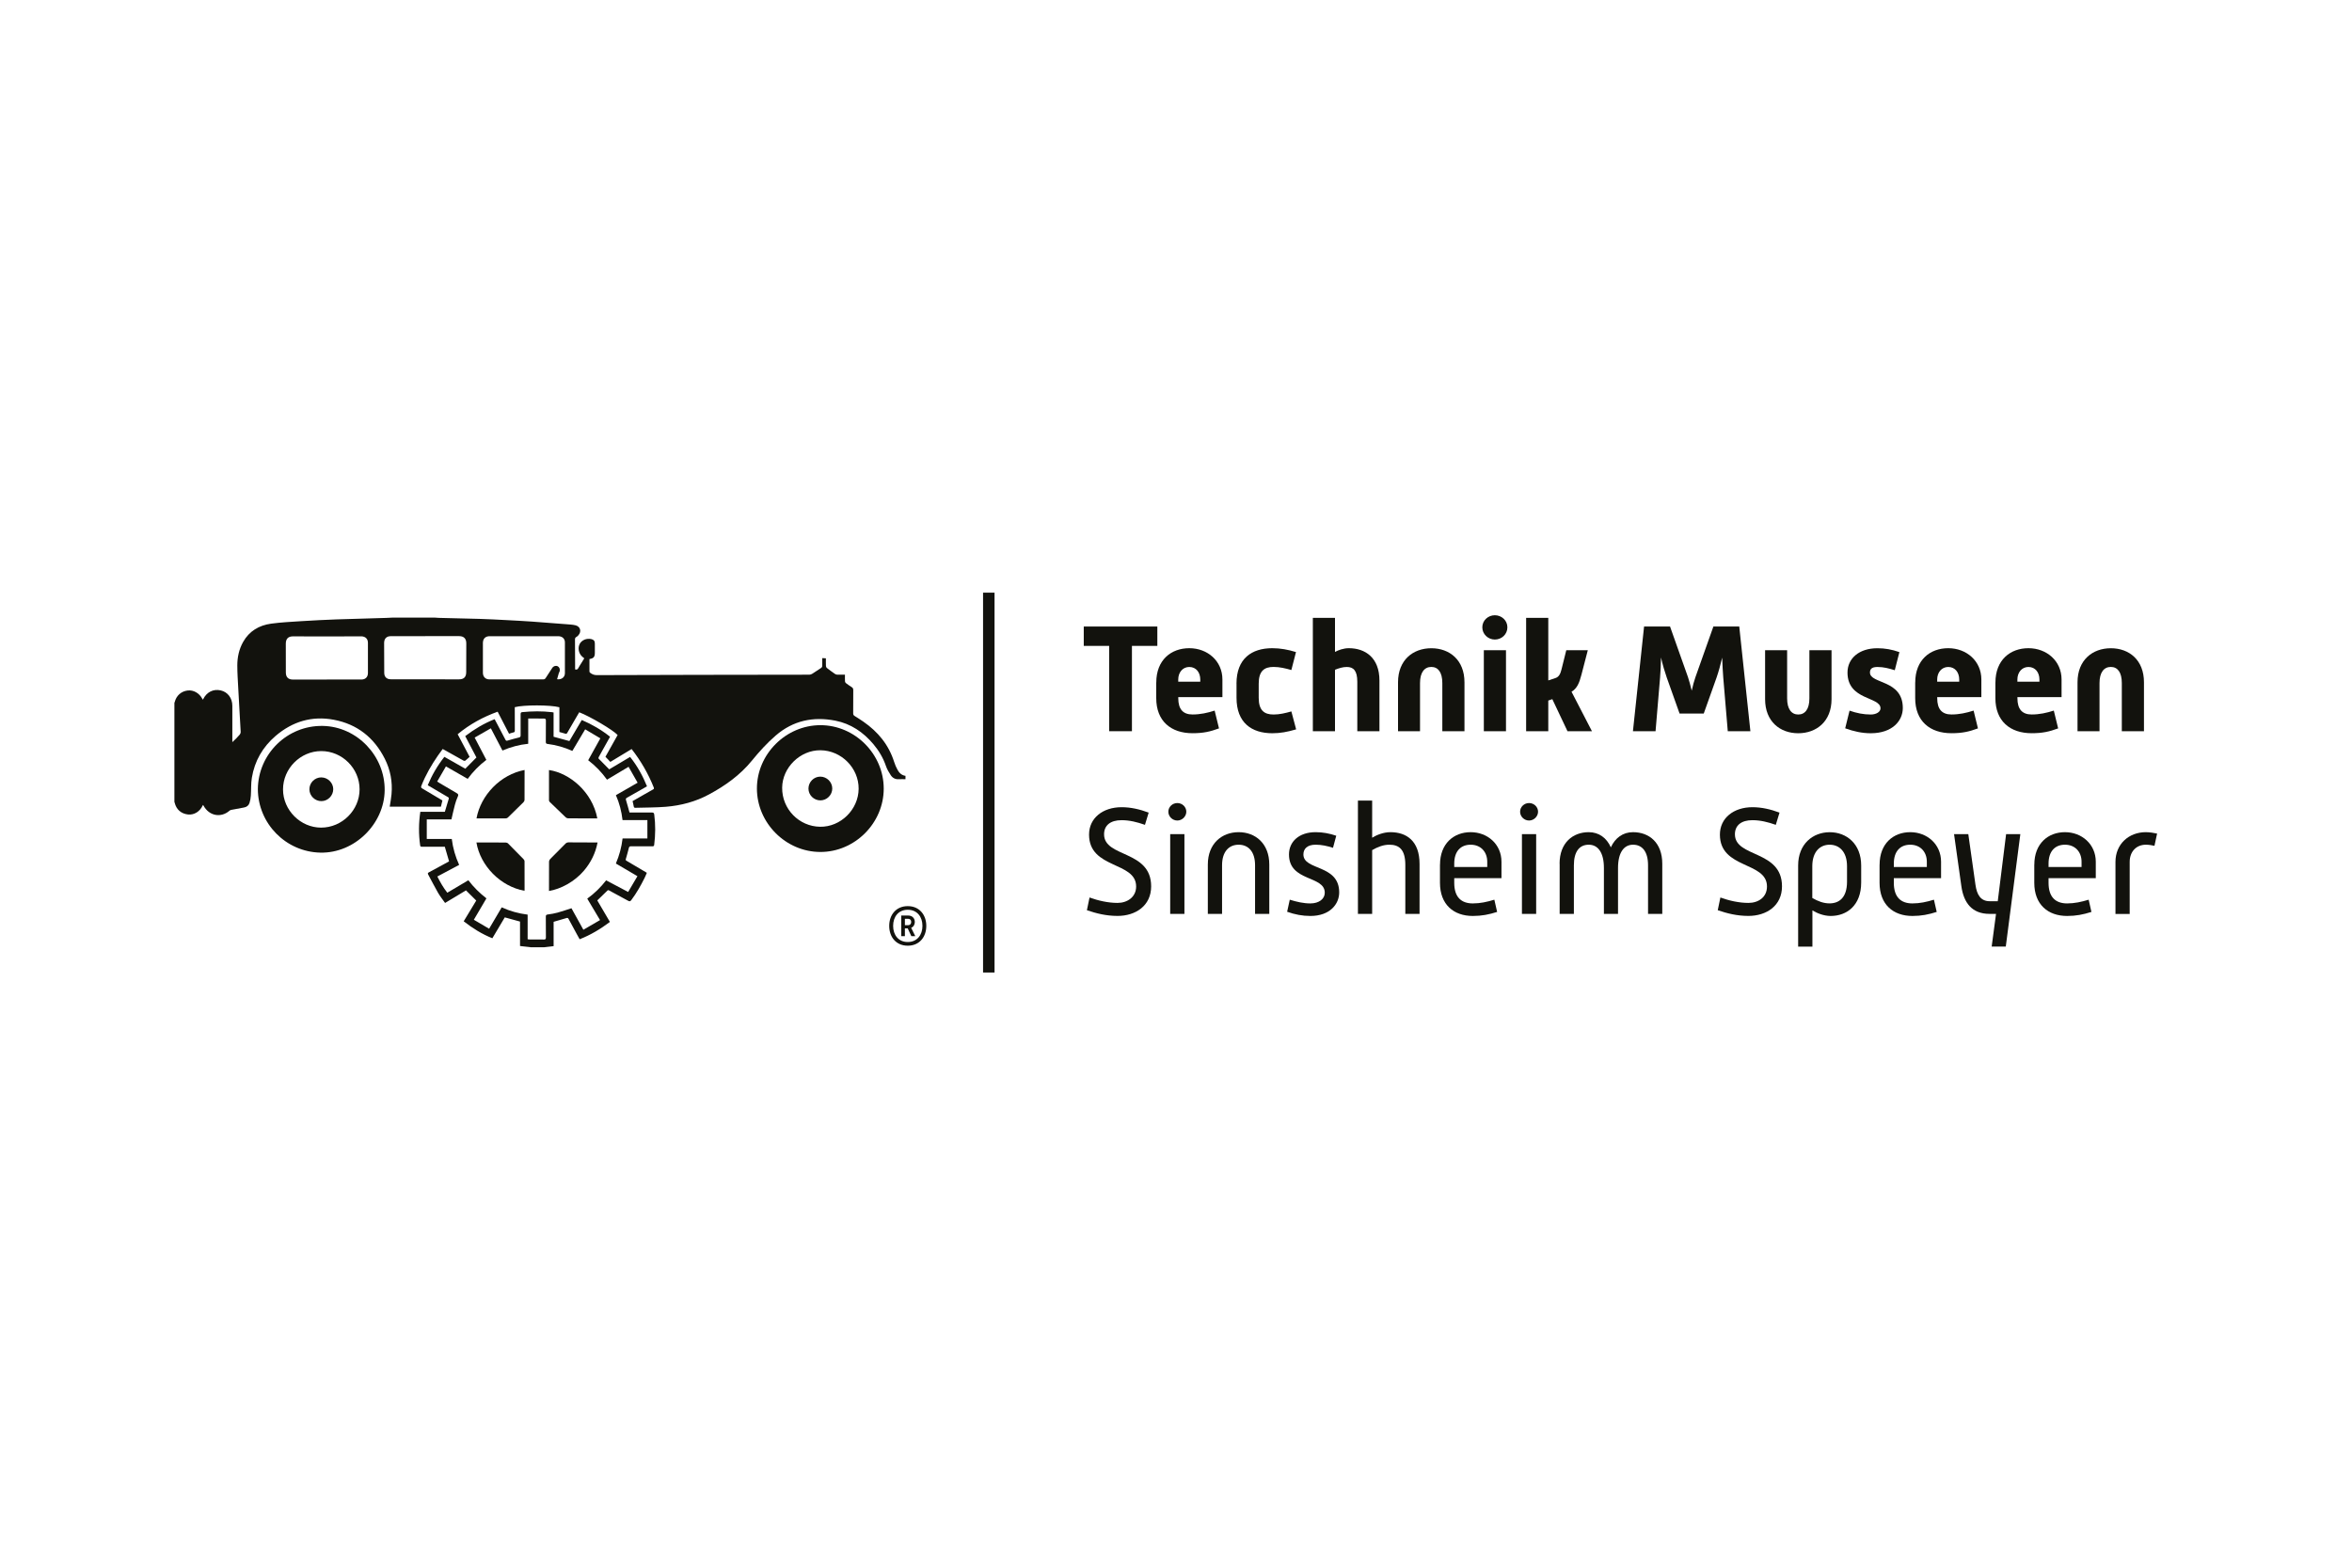 <?xml version="1.0" encoding="UTF-8"?>
<svg id="Technikmuseum" xmlns="http://www.w3.org/2000/svg" width="600" height="400" viewBox="0 0 600 400">
  <defs>
    <style>
      .cls-1 {
        fill: #12120d;
      }
    </style>
  </defs>
  <g>
    <path class="cls-1" d="M142.13,173.31c1.11.15,1.97-.51,1.98-1.51.02-2.63.02-5.27,0-7.9,0-.9-.62-1.5-1.53-1.56-.22-.01-.44-.01-.66-.01-2.19,0-4.39.02-6.58.01-3.47,0-6.95-.01-10.42-.01-1.08,0-1.7.6-1.73,1.68-.01.56,0,1.12,0,1.68,0,1.99,0,3.97,0,5.96,0,1.05.67,1.7,1.67,1.7,4.56,0,9.12,0,13.69,0,.33,0,.51-.11.67-.37.54-.86,1.1-1.71,1.66-2.55.33-.5.9-.66,1.39-.43.41.19.64.73.51,1.25-.05.18-.17.34-.23.52-.16.51-.29,1.03-.44,1.55M83.39,173.38h0c2.94,0,5.89,0,8.83,0,.99,0,1.63-.63,1.64-1.63,0-.65,0-1.3,0-1.94,0-1.93.01-3.86,0-5.79,0-1.01-.62-1.6-1.62-1.66-.16,0-.32,0-.49,0-2.44.01-4.89.03-7.33.03-3.24,0-6.48-.03-9.71-.02-1.2,0-1.8.65-1.8,1.85,0,2.46.01,4.92.01,7.38,0,1.15.61,1.79,1.76,1.79,2.9,0,5.8,0,8.7,0M108.48,162.32c-2.93,0-5.86,0-8.78,0-1.11,0-1.71.64-1.71,1.75,0,2.53.01,5.06.03,7.59,0,1.06.62,1.66,1.69,1.66,5.78,0,11.56.02,17.35.02,1.27,0,1.87-.58,1.87-1.86.02-2.44.02-4.89.02-7.33,0-1.22-.63-1.84-1.85-1.84-2.87,0-5.74,0-8.61,0M230.98,198.82c-.54,0-1.09-.04-1.63,0-.92.07-1.64-.3-2.12-1.03-.48-.73-.94-1.51-1.22-2.33-.71-2.08-1.81-3.93-3.21-5.59-2.57-3.05-5.74-5.21-9.69-5.99-5.63-1.11-10.78-.04-15.22,3.79-2.25,1.94-4.23,4.14-6.1,6.43-3.01,3.69-6.78,6.37-10.92,8.6-3.44,1.86-7.14,2.83-10.99,3.15-2.58.21-5.17.18-7.76.26-.26,0-.4-.04-.45-.34-.07-.45-.19-.89-.3-1.36,1.01-.58,2.02-1.15,3.02-1.73.73-.42,1.46-.83,2.19-1.24.2-.11.31-.21.21-.48-1.41-3.54-3.29-6.8-5.66-9.84-1.8,1.09-3.6,2.18-5.43,3.28-.41-.43-.83-.86-1.25-1.31,1.04-1.86,2.08-3.71,3.11-5.55-1.09-1.23-7.07-4.77-9.8-5.8-.45.76-.9,1.53-1.35,2.31-.56.97-1.13,1.93-1.68,2.9-.11.2-.23.33-.48.26-.5-.15-1.01-.29-1.55-.44v-6.31c-2.28-.62-9.18-.63-11.38-.02,0,.14,0,.29,0,.45,0,1.84,0,3.68.01,5.52,0,.28-.06.42-.36.47-.36.07-.7.21-1.11.34-.96-1.86-1.92-3.73-2.91-5.63-3.72,1.35-7.13,3.2-10.2,5.75,1,1.89,1.99,3.77,3.05,5.77-.36.32-.73.68-1.13.99-.09.07-.33.03-.45-.04-1.6-.88-3.18-1.78-4.77-2.67-.15-.09-.31-.16-.52-.28-.41.56-.82,1.11-1.21,1.67-1.68,2.43-3.15,4.97-4.23,7.72-.14.35-.08.5.24.69,1.55.9,3.09,1.83,4.63,2.75.16.1.32.2.5.3-.13.53-.25,1.05-.38,1.58h-13.06c.16-1.07.37-2.13.46-3.19.28-3.17-.29-6.19-1.72-9.03-2.72-5.4-7.04-8.82-12.99-9.95-5.58-1.06-10.56.45-14.86,4.12-3.29,2.82-5.36,6.4-6.06,10.68-.25,1.5-.15,3.05-.26,4.57-.04.62-.15,1.26-.34,1.85-.21.66-.72,1.05-1.42,1.17-1.07.19-2.14.39-3.21.6-.15.03-.32.09-.43.18-2.18,1.93-5.23,1.41-6.67-1.26-.03-.05-.06-.09-.12-.19-.05.09-.08.14-.11.19-.72,1.53-2.18,2.42-3.71,2.26-1.76-.19-2.99-1.26-3.41-2.97-.02-.08-.06-.16-.08-.25v-25.27c.03-.08.07-.15.09-.23.41-1.62,1.66-2.73,3.32-2.92,1.46-.17,2.95.68,3.69,2.09.04.08.1.16.17.26.04-.07.06-.11.08-.15.9-1.81,2.6-2.65,4.47-2.22,1.79.41,2.96,1.96,2.96,3.94,0,2.28,0,4.56,0,6.85v2.41c.71-.62,1.32-1.27,1.9-1.94.14-.17.24-.44.23-.65-.05-1.25-.14-2.5-.21-3.75-.14-2.53-.29-5.05-.42-7.58-.1-1.88-.23-3.76-.23-5.65,0-2.11.44-4.15,1.49-6.01,1.57-2.77,4.07-4.23,7.12-4.65,2.56-.35,5.15-.47,7.74-.64,3-.19,6-.34,9-.45,4.22-.15,8.45-.25,12.67-.38.5-.01,1-.05,1.49-.07h10.95c.29.02.58.06.88.06,3.47.09,6.95.15,10.42.26,2.22.07,4.44.18,6.66.3,2.25.12,4.5.23,6.74.39,2.96.21,5.93.44,8.89.68.75.06,1.51.09,2.23.27,1.25.32,1.58,1.59.72,2.55-.15.16-.31.33-.5.42-.3.15-.36.36-.36.67.02,2.15.02,4.3.03,6.45,0,.39,0,.78,0,1.16.43.13.65,0,.83-.35.24-.46.53-.88.8-1.32.24-.38.47-.77.71-1.15-.2-.17-.37-.3-.52-.43-.91-.81-1.19-2.22-.64-3.26.52-.98,1.78-1.5,2.97-1.22.62.15.89.48.89,1.12,0,.78,0,1.56,0,2.34,0,1.09-.3,1.45-1.38,1.63,0,1.07,0,2.14,0,3.21,0,.09.09.21.17.28.49.39,1.01.61,1.69.61,8.61-.04,17.22-.06,25.84-.07,9.47-.01,18.93-.02,28.4-.04.24,0,.52-.1.73-.23.75-.47,1.47-.98,2.21-1.45.25-.16.36-.34.35-.64-.02-.63,0-1.25,0-1.91.35.02.62.04.93.05,0,.68-.02,1.33.01,1.97,0,.17.11.39.24.5.67.52,1.36,1.03,2.06,1.51.17.12.4.19.6.2.64.02,1.28,0,1.95,0,0,.6-.02,1.15.01,1.69,0,.16.11.36.24.46.47.36.95.7,1.45,1.01.31.19.43.41.42.78-.02,1.97,0,3.95-.02,5.92,0,.32.09.5.36.67.77.47,1.52.96,2.26,1.47,3.71,2.57,6.45,5.89,7.83,10.26.22.71.53,1.41.89,2.06.43.78,1.07,1.36,2,1.49v.79Z"/>
    <path class="cls-1" d="M124.77,236.98c1.1-1.87,2.16-3.66,3.22-5.47,2.12.98,4.31,1.57,6.61,1.86v6.28c.18.02.32.06.47.06,1.24,0,2.47,0,3.71.01.39,0,.48-.16.48-.53-.02-1.75,0-3.5-.02-5.26,0-.39.06-.55.51-.6.84-.1,1.69-.26,2.51-.48,1.17-.32,2.32-.73,3.52-1.11.99,1.78,1.99,3.6,3.04,5.49,1.44-.84,2.83-1.64,4.25-2.47-1.12-1.88-2.18-3.66-3.26-5.47,1.85-1.33,3.43-2.89,4.82-4.67,1.87.99,3.7,1.96,5.61,2.97.79-1.35,1.57-2.67,2.37-4.03-1.88-1.1-3.69-2.16-5.5-3.23.88-2.06,1.45-4.17,1.71-6.39h6.33v-4.69h-6.34c-.25-2.22-.8-4.33-1.69-6.36,1.84-1.06,3.65-2.1,5.54-3.18-.78-1.36-1.54-2.7-2.31-4.06-1.88,1.13-3.68,2.2-5.5,3.29-1.37-1.91-2.96-3.56-4.8-4.96,1.03-1.86,2.04-3.68,3.1-5.59-1.31-.78-2.57-1.53-3.87-2.3-1.13,1.9-2.2,3.7-3.27,5.51-2.05-.92-4.14-1.51-6.31-1.78-.36-.04-.46-.16-.46-.52.02-1.81,0-3.62.02-5.43,0-.39-.12-.52-.49-.52-.77,0-1.53-.01-2.3-.02-.55,0-1.11,0-1.72,0v6.45c-2.31.23-4.46.83-6.57,1.72-.98-1.88-1.95-3.73-2.96-5.67-1.4.8-2.75,1.58-4.13,2.37,1.01,1.94,1.99,3.79,2.98,5.69-1.83,1.38-3.41,3-4.76,4.84-1.85-1.06-3.67-2.1-5.55-3.18-.77,1.32-1.5,2.59-2.24,3.87.25.15.41.25.57.35,1.47.87,2.93,1.75,4.41,2.6.39.22.5.41.3.85-.31.68-.56,1.39-.75,2.12-.33,1.22-.59,2.45-.89,3.74h-6.29v4.99h6.38c.29,2.32.92,4.5,1.88,6.61-1.86.99-3.7,1.97-5.56,2.96.74,1.48,1.53,2.86,2.54,4.14,1.82-1.08,3.58-2.12,5.37-3.18,1.34,1.77,2.89,3.29,4.61,4.62-1.08,1.84-2.13,3.62-3.21,5.46,1.32.78,2.59,1.53,3.91,2.3M135.29,241.67c-.79-.09-1.57-.18-2.36-.26-.07,0-.15-.02-.27-.04v-6.23c-1.32-.36-2.58-.71-3.89-1.07-1.03,1.73-2.08,3.51-3.17,5.33-2.66-1.07-5.04-2.55-7.31-4.33,1.09-1.8,2.16-3.57,3.2-5.29-.88-.88-1.72-1.72-2.62-2.6-1.7,1.03-3.49,2.1-5.33,3.21-.62-.88-1.29-1.71-1.81-2.62-.88-1.52-1.67-3.1-2.51-4.65-.14-.27-.08-.4.19-.54,1.62-.86,3.23-1.75,4.85-2.63.1-.05.2-.12.3-.17-.36-1.24-.71-2.46-1.09-3.74h-3.57c-.77,0-1.53,0-2.3,0-.27,0-.38-.06-.42-.35-.4-2.83-.38-5.66.04-8.55h6.26c.34-1.15.65-2.23.99-3.31.09-.28-.05-.36-.24-.47-1.56-.91-3.12-1.83-4.68-2.75-.14-.08-.27-.17-.43-.26,1.08-2.61,2.48-5.01,4.24-7.24,1.82,1.04,3.63,2.06,5.34,3.03.95-.96,1.87-1.89,2.84-2.87-.91-1.73-1.88-3.57-2.86-5.45,2.31-1.76,4.77-3.24,7.5-4.32.2.38.38.72.57,1.07.72,1.38,1.46,2.76,2.17,4.14.14.28.27.35.58.25.96-.29,1.92-.56,2.89-.79.32-.08.42-.21.42-.53-.01-1.81,0-3.62,0-5.43,0-.33.08-.47.42-.51,2.53-.25,5.05-.28,7.58.01.13.02.25.05.41.08v6.19c1.34.36,2.65.72,4.03,1.1,1.03-1.75,2.09-3.55,3.16-5.37,2.6,1.11,5,2.51,7.22,4.27-.72,1.28-1.42,2.54-2.12,3.79-.27.47-.54.95-.79,1.43-.05.1-.07.31,0,.37.88.91,1.77,1.8,2.69,2.73,1.72-1.02,3.5-2.08,5.33-3.17,1.82,2.27,3.2,4.78,4.31,7.49-.45.26-.88.51-1.31.76-1.26.72-2.53,1.45-3.8,2.16-.26.15-.34.27-.25.58.32,1.04.59,2.09.9,3.19h1.41c1.43,0,2.86.01,4.28,0,.41,0,.56.08.62.53.34,2.57.31,5.13-.01,7.7-.04.33-.17.4-.48.4-1.81-.01-3.62,0-5.43-.01-.31,0-.47.08-.55.4-.24.97-.51,1.93-.79,2.89-.09.3.12.36.28.46,1.58.94,3.17,1.87,4.75,2.81.1.06.2.12.34.21-.19.43-.35.86-.56,1.28-.99,1.98-2.07,3.9-3.4,5.67-.24.33-.43.4-.81.18-1.59-.89-3.21-1.74-4.81-2.61-.18-.1-.31-.15-.5.03-.83.83-1.69,1.64-2.56,2.49,1.09,1.86,2.14,3.66,3.22,5.49-2.39,1.8-4.91,3.32-7.72,4.42-.24-.44-.48-.86-.71-1.28-.7-1.29-1.42-2.58-2.1-3.88-.15-.28-.28-.34-.58-.24-1.06.33-2.14.63-3.25.95v6.21c-.81.09-1.6.19-2.38.28h-3.53Z"/>
    <path class="cls-1" d="M209.29,191.43c-5.16-.05-9.71,4.4-9.76,9.55-.06,5.43,4.29,9.9,9.69,9.97,5.24.07,9.77-4.39,9.82-9.67.05-5.31-4.39-9.8-9.74-9.85M193.09,201.19c0-8.78,7.4-16.16,16.21-16.16,8.78,0,16.13,7.36,16.14,16.17.01,8.81-7.37,16.2-16.17,16.18-8.81-.01-16.17-7.38-16.18-16.19"/>
    <path class="cls-1" d="M81.95,191.64c-5.31,0-9.75,4.46-9.75,9.78s4.49,9.75,9.71,9.75c5.35,0,9.82-4.45,9.82-9.78,0-5.33-4.43-9.75-9.77-9.75M65.78,201.34c.09-9,7.51-16.27,16.55-16.12,8.75.15,15.92,7.68,15.8,16.47-.11,8.49-7.63,16.06-16.42,15.86-8.78-.19-15.89-7.39-15.93-16.22"/>
    <path class="cls-1" d="M140.05,227.34v-.44c0-2.34,0-4.68.01-7.02,0-.23.12-.51.28-.68,1.31-1.35,2.64-2.69,3.98-4.01.15-.15.42-.26.64-.26,2.34,0,4.68.02,7.02.03.13,0,.26,0,.46,0-.53,2.73-1.7,5.09-3.46,7.17-2.43,2.86-5.94,4.71-8.94,5.21"/>
    <path class="cls-1" d="M152.39,208.81h-4.27c-1.06,0-2.12.01-3.18-.01-.21,0-.46-.1-.61-.24-1.37-1.29-2.72-2.6-4.07-3.92-.1-.1-.21-.27-.21-.4,0-2.57,0-5.15,0-7.72,0-.01.01-.03.02-.04,5.18.76,11.03,5.53,12.31,12.34"/>
    <path class="cls-1" d="M133.8,227.29c-6.16-1.11-11.28-6.42-12.26-12.33h.48c2.32,0,4.65,0,6.98.01.22,0,.49.11.64.27,1.31,1.31,2.61,2.63,3.9,3.96.14.14.27.37.27.56.02,2.43.01,4.86.01,7.28,0,.07-.01.14-.02.25"/>
    <path class="cls-1" d="M121.56,208.81c1.08-5.93,6.1-11.18,12.26-12.35v.44c0,2.38,0,4.77-.01,7.15,0,.22-.12.49-.27.64-1.29,1.29-2.61,2.55-3.91,3.84-.2.2-.41.29-.7.28-2.31-.01-4.62,0-6.93,0h-.44Z"/>
    <path class="cls-1" d="M209.29,204.22c-1.67,0-3.05-1.35-3.05-3.01,0-1.67,1.36-3.05,3.01-3.05,1.66,0,3.05,1.36,3.06,3.01.02,1.65-1.36,3.04-3.02,3.05"/>
    <path class="cls-1" d="M81.98,198.36c1.63,0,3.02,1.37,3.03,2.99,0,1.66-1.36,3.05-3.01,3.06-1.65.02-3.06-1.35-3.07-3-.01-1.68,1.35-3.05,3.05-3.06"/>
    <rect class="cls-1" x="250.78" y="151.22" width="2.93" height="96.92"/>
    <g>
      <path class="cls-1" d="M282.95,164.8h-6.48v-4.94h18.77v4.94h-6.48v21.77h-5.81v-21.77Z"/>
      <path class="cls-1" d="M294.97,174.12c0-5.69,3.75-8.73,8.42-8.73s8.45,3.28,8.45,7.98v4.5h-11.26v.28c0,2.81,1.22,4.15,3.63,4.15,1.98,0,3.83-.4,5.65-.99l1.11,4.54c-2.25.83-3.99,1.23-6.76,1.23-5.53,0-9.25-3.12-9.25-8.93v-4.03ZM306.19,173.93v-.55c0-1.78-1.03-3.2-2.81-3.2-1.66,0-2.81,1.38-2.81,3.2v.55h5.61Z"/>
      <path class="cls-1" d="M315.43,174.44c0-6.4,3.87-9.05,9.13-9.05,2.06,0,4.03.36,6.05.99l-1.18,4.58c-1.5-.43-3-.79-4.54-.79-2.37,0-3.79,1.03-3.79,4.27v3.6c0,3.24,1.42,4.27,3.79,4.27,1.54,0,3.04-.36,4.54-.79l1.22,4.58c-2.29.67-4.07.99-6.08.99-5.25,0-9.13-2.65-9.13-9.05v-3.6Z"/>
      <path class="cls-1" d="M334.91,157.65h5.65v8.69c.87-.47,2.21-.95,3.52-.95,4.19,0,7.82,2.41,7.82,8.26v12.92h-5.65v-12.6c0-2.88-.99-3.79-2.69-3.79-1.03,0-2.01.32-3,.71v15.69h-5.65v-28.92Z"/>
      <path class="cls-1" d="M356.64,174.09c0-5.69,3.83-8.69,8.49-8.69s8.46,3,8.46,8.69v12.48h-5.65v-12.29c0-2.73-1.07-4.11-2.81-4.11s-2.88,1.38-2.88,4.11v12.29h-5.61v-12.48Z"/>
      <path class="cls-1" d="M378.14,160.06c0-1.78,1.5-3.08,3.2-3.08s3.2,1.3,3.2,3.08-1.46,3.12-3.2,3.12-3.2-1.38-3.2-3.12ZM378.53,165.91h5.65v20.66h-5.65v-20.66Z"/>
      <path class="cls-1" d="M389.32,157.65h5.65v15.96l1.9-.63c.79-.28,1.19-1.03,1.46-2.13l1.23-4.94h5.49l-1.62,6.24c-.55,2.17-1.15,3.52-2.53,4.35l5.21,10.07h-6.24l-3.87-8.18-1.03.36v7.82h-5.65v-28.92Z"/>
      <path class="cls-1" d="M419.43,159.86h6.6l4.58,12.92c.32.91.63,2.17.95,3.44.28-1.26.63-2.53.95-3.44l4.58-12.92h6.6l2.84,26.71h-5.77l-1.15-13.67c-.12-1.38-.2-3.24-.28-5.1-.43,1.86-.95,3.71-1.42,5.06l-3.28,9.21h-6.16l-3.28-9.21c-.47-1.34-1.03-3.2-1.46-5.1-.04,1.9-.12,3.75-.24,5.14l-1.15,13.67h-5.77l2.84-26.71Z"/>
      <path class="cls-1" d="M450.29,165.91h5.61v12.29c0,2.73,1.11,4.11,2.84,4.11s2.84-1.38,2.84-4.11v-12.29h5.65v12.49c0,5.69-3.87,8.69-8.5,8.69s-8.45-3-8.45-8.69v-12.49Z"/>
      <path class="cls-1" d="M471.82,181.32c1.78.63,3.56.99,5.41.99,1.42,0,2.49-.67,2.49-1.58,0-3.04-8.42-1.98-8.42-9.13,0-3.6,2.96-6.2,7.63-6.2,1.94,0,3.71.32,5.61.99l-1.18,4.62c-1.5-.47-2.84-.83-4.43-.83s-1.9.67-1.9,1.42c0,2.96,8.38,1.74,8.38,9.05,0,3.28-2.69,6.44-8.18,6.44-2.21,0-4.35-.47-6.52-1.26l1.11-4.5Z"/>
      <path class="cls-1" d="M488.58,174.12c0-5.69,3.75-8.73,8.42-8.73s8.45,3.28,8.45,7.98v4.5h-11.26v.28c0,2.81,1.22,4.15,3.63,4.15,1.98,0,3.83-.4,5.65-.99l1.11,4.54c-2.25.83-3.99,1.23-6.76,1.23-5.53,0-9.25-3.12-9.25-8.93v-4.03ZM499.8,173.93v-.55c0-1.78-1.03-3.2-2.81-3.2-1.66,0-2.81,1.38-2.81,3.2v.55h5.61Z"/>
      <path class="cls-1" d="M509.04,174.12c0-5.69,3.75-8.73,8.42-8.73s8.45,3.28,8.45,7.98v4.5h-11.26v.28c0,2.81,1.22,4.15,3.63,4.15,1.98,0,3.83-.4,5.65-.99l1.11,4.54c-2.25.83-3.99,1.23-6.76,1.23-5.53,0-9.25-3.12-9.25-8.93v-4.03ZM520.26,173.93v-.55c0-1.78-1.03-3.2-2.81-3.2-1.66,0-2.81,1.38-2.81,3.2v.55h5.61Z"/>
      <path class="cls-1" d="M529.98,174.09c0-5.69,3.83-8.69,8.5-8.69s8.45,3,8.45,8.69v12.48h-5.65v-12.29c0-2.73-1.07-4.11-2.81-4.11s-2.88,1.38-2.88,4.11v12.29h-5.61v-12.48Z"/>
    </g>
  </g>
  <g>
    <path class="cls-1" d="M277.94,229c2.21.79,4.7,1.38,7.15,1.38s4.74-1.46,4.74-4.19c0-6.44-12.01-4.39-12.01-13.24,0-4.23,3.52-6.99,8.3-6.99,2.33,0,4.58.51,6.91,1.38l-.95,3.12c-2.01-.71-3.95-1.19-5.97-1.19-2.85,0-4.46,1.34-4.46,3.6,0,6.01,12.01,3.95,12.01,13.28,0,4.98-3.99,7.55-8.57,7.55-2.96,0-5.53-.67-7.82-1.46l.67-3.24Z"/>
    <path class="cls-1" d="M298.05,207.11c0-1.22,1.03-2.21,2.29-2.21s2.29.99,2.29,2.21-1.07,2.25-2.29,2.25-2.29-.99-2.29-2.25ZM298.52,212.84h3.63v20.35h-3.63v-20.35Z"/>
    <path class="cls-1" d="M308.12,220.59c0-5.37,3.6-8.26,7.86-8.26s7.82,2.88,7.82,8.26v12.6h-3.63v-12.41c0-3.52-1.74-5.25-4.19-5.25s-4.23,1.74-4.23,5.25v12.41h-3.63v-12.6Z"/>
    <path class="cls-1" d="M329.02,229.56c1.78.55,3.48.95,5.26.95,2.21,0,3.67-1.15,3.67-2.73,0-4.46-9.13-2.73-9.13-9.76,0-3.28,2.57-5.69,6.8-5.69,1.82,0,3.52.32,5.26.91l-.83,3.08c-1.5-.47-2.88-.79-4.43-.79-2.17,0-3.12,1.07-3.12,2.49,0,4.15,9.13,2.45,9.13,9.68,0,2.96-2.33,6.01-7.35,6.01-2.01,0-3.95-.36-5.93-1.07l.67-3.08Z"/>
    <path class="cls-1" d="M346.41,204.27h3.63v9.48c1.07-.67,2.84-1.42,4.66-1.42,4.11,0,7.43,2.25,7.43,8.1v12.76h-3.63v-12.52c0-3.99-1.66-5.14-4.07-5.14-1.5,0-2.96.55-4.39,1.38v16.28h-3.63v-28.92Z"/>
    <path class="cls-1" d="M367.35,220.63c0-5.41,3.52-8.3,7.82-8.3s7.86,3.08,7.86,7.55v4.19h-12.05v1.19c0,3.63,1.78,5.25,4.74,5.25,1.9,0,3.67-.39,5.49-.95l.71,3.12c-2.09.67-3.95,1.03-6.2,1.03-4.9,0-8.38-2.92-8.38-8.46v-4.62ZM379.4,221.22v-1.34c0-2.57-1.7-4.35-4.23-4.35s-4.19,1.66-4.19,4.82v.87h8.42Z"/>
    <path class="cls-1" d="M387.78,207.11c0-1.22,1.03-2.21,2.29-2.21s2.29.99,2.29,2.21-1.07,2.25-2.29,2.25-2.29-.99-2.29-2.25ZM388.25,212.84h3.63v20.35h-3.63v-20.35Z"/>
    <path class="cls-1" d="M397.85,220.39c0-5.37,3.4-8.06,7.43-8.06,2.61,0,4.58,1.46,5.65,3.87,1.11-2.41,3.08-3.87,5.65-3.87,4.15,0,7.47,2.69,7.47,8.06v12.8h-3.63v-12.41c0-3.52-1.5-5.25-3.83-5.25s-3.83,2.01-3.83,5.93v11.73h-3.6v-11.73c0-3.91-1.5-5.93-3.87-5.93s-3.79,1.74-3.79,5.25v12.41h-3.63v-12.8Z"/>
    <path class="cls-1" d="M438.87,229c2.21.79,4.7,1.38,7.15,1.38,2.57,0,4.74-1.46,4.74-4.19,0-6.44-12.01-4.39-12.01-13.24,0-4.23,3.52-6.99,8.3-6.99,2.33,0,4.58.51,6.91,1.38l-.95,3.12c-2.01-.71-3.95-1.19-5.97-1.19-2.84,0-4.46,1.34-4.46,3.6,0,6.01,12.01,3.95,12.01,13.28,0,4.98-3.99,7.55-8.57,7.55-2.96,0-5.53-.67-7.82-1.46l.67-3.24Z"/>
    <path class="cls-1" d="M462.34,241.53h-3.63v-20.7c0-5.49,3.75-8.49,8.06-8.49s8.02,3,8.02,8.49v4.35c0,5.85-3.67,8.53-7.78,8.53-1.82,0-3.56-.75-4.66-1.42v9.25ZM466.72,230.5c2.41,0,4.46-1.42,4.46-5.53v-3.95c0-3.75-2.01-5.49-4.43-5.49s-4.43,1.74-4.43,5.49v8.1c1.42.83,2.88,1.38,4.39,1.38Z"/>
    <path class="cls-1" d="M479.49,220.63c0-5.41,3.52-8.3,7.82-8.3s7.86,3.08,7.86,7.55v4.19h-12.05v1.19c0,3.63,1.78,5.25,4.74,5.25,1.9,0,3.67-.39,5.49-.95l.71,3.12c-2.09.67-3.95,1.03-6.2,1.03-4.9,0-8.38-2.92-8.38-8.46v-4.62ZM491.54,221.22v-1.34c0-2.57-1.7-4.35-4.23-4.35s-4.19,1.66-4.19,4.82v.87h8.42Z"/>
    <path class="cls-1" d="M498.49,212.84h3.63l1.82,12.88c.36,2.61,1.34,4.23,3.67,4.23h2.02l2.13-17.11h3.63l-3.71,28.68h-3.6l1.11-8.34h-1.66c-4.46,0-6.6-2.81-7.19-7.11l-1.86-13.24Z"/>
    <path class="cls-1" d="M518.96,220.63c0-5.41,3.52-8.3,7.82-8.3s7.86,3.08,7.86,7.55v4.19h-12.05v1.19c0,3.63,1.78,5.25,4.74,5.25,1.9,0,3.67-.39,5.49-.95l.71,3.12c-2.09.67-3.95,1.03-6.2,1.03-4.9,0-8.38-2.92-8.38-8.46v-4.62ZM531.01,221.22v-1.34c0-2.57-1.7-4.35-4.23-4.35s-4.19,1.66-4.19,4.82v.87h8.42Z"/>
    <path class="cls-1" d="M539.66,219.92c0-4.58,3.44-7.59,7.74-7.59.95,0,2.17.2,2.88.36l-.67,3.12c-.47-.12-1.46-.28-2.17-.28-2.49,0-4.15,1.78-4.15,4.39v13.28h-3.63v-13.28Z"/>
  </g>
  <path class="cls-1" d="M226.84,236.24c0-2.8,1.75-5.04,4.73-5.04s4.73,2.24,4.73,5.04-1.73,5.06-4.73,5.06-4.73-2.24-4.73-5.06ZM235.32,236.24c0-2.3-1.35-4.11-3.75-4.11s-3.73,1.81-3.73,4.11,1.34,4.12,3.73,4.12,3.75-1.81,3.75-4.12ZM232.49,238.87l-.93-1.99h-.72v1.99h-.93v-5.27h1.78c1.07,0,1.68.75,1.68,1.64,0,.56-.24,1.2-.93,1.49l1.05,2.14h-.99ZM231.65,236.07c.51,0,.8-.36.8-.83s-.26-.81-.81-.81h-.8v1.64h.81Z"/>
</svg>